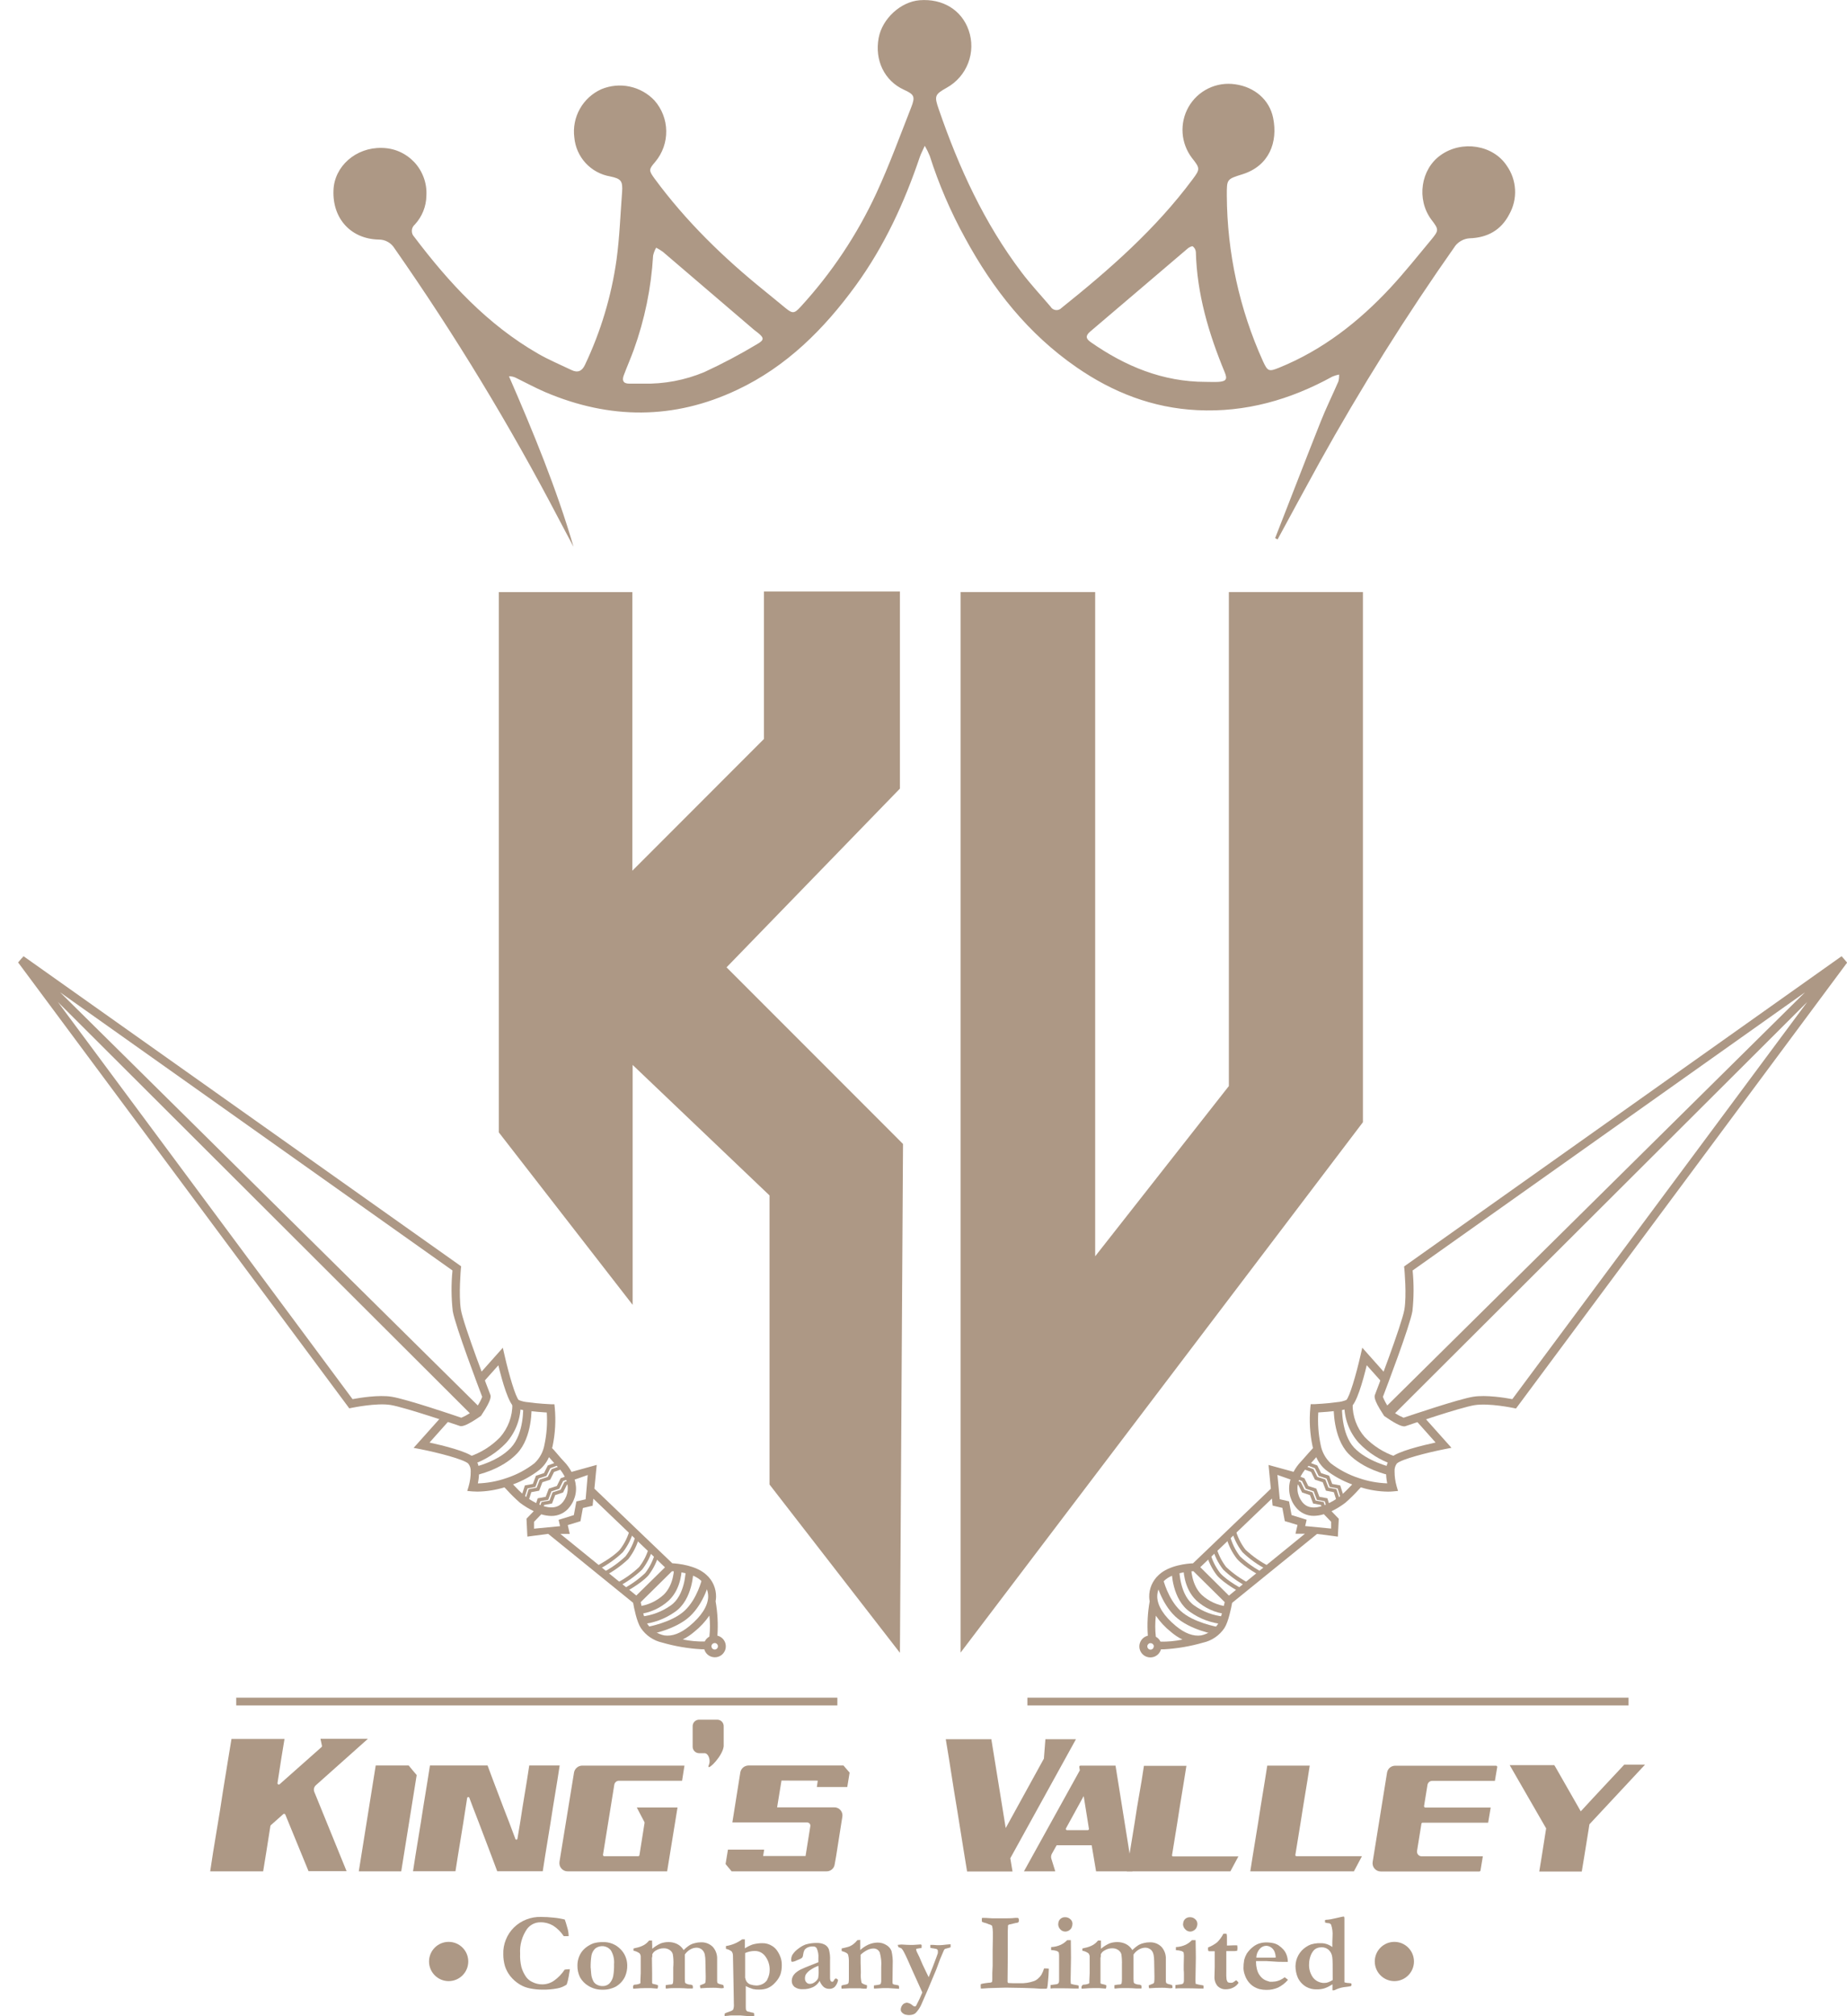 <svg xmlns="http://www.w3.org/2000/svg" width="55" height="60" viewBox="0 0 55 60" fill="none"><g clip-path="url(#clip0_342_1090)"><path d="M28.605 49.179L40.585 33.396V17.619H36.593V32.32L32.612 37.386V17.619H28.605V49.179Z" fill="#AD9885"></path><path d="M26.798 49.186L22.915 44.178V35.575L18.839 31.691V38.831L14.854 33.699V17.62H18.83V25.912L22.749 21.991V17.603H26.798V23.468L21.635 28.787L26.89 34.043L26.798 49.186Z" fill="#AD9885"></path><path d="M9.41 53.123C9.381 53.148 9.36 53.181 9.351 53.218C9.342 53.255 9.346 53.294 9.361 53.329L10.32 55.683H9.187L8.497 54.002C8.495 53.996 8.492 53.991 8.487 53.987C8.483 53.983 8.477 53.98 8.471 53.978C8.466 53.976 8.459 53.976 8.453 53.977C8.448 53.979 8.442 53.981 8.437 53.985L8.064 54.316C8.058 54.322 8.054 54.33 8.052 54.338L7.928 55.125L7.836 55.689H6.259L6.345 55.125L6.551 53.877L6.638 53.313L6.8 52.315L6.893 51.75H8.472L8.379 52.315L8.264 53.058C8.262 53.066 8.263 53.074 8.266 53.082C8.269 53.09 8.275 53.096 8.282 53.1C8.289 53.105 8.298 53.106 8.306 53.105C8.314 53.105 8.322 53.101 8.328 53.096L9.576 51.99C9.581 51.985 9.585 51.979 9.587 51.972C9.589 51.966 9.589 51.958 9.587 51.952L9.543 51.746H10.955L9.41 53.123Z" fill="#AD9885"></path><path d="M12.408 52.824L11.948 55.689H10.684L11.188 52.539H12.17C12.265 52.654 12.31 52.711 12.408 52.824Z" fill="#AD9885"></path><path d="M16.666 52.539L16.596 52.99L16.465 53.787L16.395 54.237L16.232 55.235L16.162 55.686H14.806L14.637 55.235L14.258 54.237L14.084 53.787L13.976 53.499C13.973 53.492 13.969 53.487 13.962 53.483C13.956 53.479 13.949 53.477 13.941 53.478C13.934 53.479 13.927 53.482 13.922 53.486C13.916 53.491 13.912 53.498 13.911 53.505L13.867 53.787L13.797 54.237L13.634 55.235L13.563 55.686H12.299L12.369 55.235L12.532 54.237L12.602 53.787L12.732 52.99L12.803 52.539H14.519L14.687 52.99L14.99 53.787L15.164 54.237L15.348 54.726C15.35 54.732 15.354 54.738 15.36 54.742C15.366 54.745 15.373 54.747 15.38 54.746C15.387 54.745 15.393 54.743 15.398 54.738C15.403 54.733 15.406 54.727 15.408 54.72L15.489 54.237L15.559 53.787L15.69 52.99L15.76 52.539H16.666Z" fill="#AD9885"></path><path d="M17.994 55.239H19.003C19.012 55.239 19.02 55.236 19.027 55.231C19.034 55.226 19.039 55.219 19.041 55.211L19.193 54.251C19.195 54.244 19.195 54.236 19.193 54.229L18.963 53.79H20.175L19.866 55.689H16.898C16.863 55.689 16.829 55.681 16.797 55.666C16.765 55.651 16.737 55.629 16.715 55.602C16.692 55.576 16.675 55.544 16.666 55.51C16.657 55.477 16.655 55.441 16.66 55.407L17.094 52.744C17.105 52.687 17.136 52.637 17.181 52.6C17.225 52.563 17.281 52.543 17.339 52.543H20.382L20.311 52.993H18.433C18.4 52.993 18.367 53.004 18.342 53.025C18.316 53.046 18.299 53.076 18.293 53.108L17.956 55.196C17.955 55.202 17.956 55.207 17.957 55.212C17.959 55.218 17.961 55.222 17.965 55.226C17.968 55.23 17.973 55.234 17.978 55.236C17.983 55.238 17.988 55.239 17.994 55.239Z" fill="#AD9885"></path><path d="M23.271 52.988L23.141 53.785H24.845C24.88 53.785 24.915 53.792 24.947 53.807C24.979 53.822 25.008 53.843 25.03 53.87C25.053 53.897 25.07 53.929 25.079 53.963C25.088 53.997 25.089 54.032 25.083 54.067L25.056 54.235L24.899 55.233L24.855 55.482C24.847 55.54 24.819 55.592 24.775 55.63C24.731 55.668 24.675 55.689 24.617 55.689H21.786C21.715 55.602 21.677 55.558 21.606 55.472L21.677 55.043H22.756L22.724 55.233H23.988L24.13 54.344C24.132 54.331 24.131 54.317 24.128 54.304C24.124 54.291 24.117 54.279 24.109 54.268C24.1 54.258 24.089 54.249 24.076 54.244C24.064 54.238 24.05 54.235 24.037 54.235H21.808L22.046 52.74C22.057 52.684 22.088 52.633 22.132 52.596C22.177 52.56 22.233 52.54 22.291 52.539H25.116L25.3 52.751L25.23 53.18H24.324L24.351 52.99L23.271 52.988Z" fill="#AD9885"></path><path d="M30.085 55.299L30.151 55.694H28.798L28.706 55.131L28.506 53.882L28.413 53.319L28.256 52.321L28.163 51.757H29.52L29.948 54.401L31.087 52.331V52.31L31.13 51.757H32.04L30.085 55.299Z" fill="#AD9885"></path><path d="M32.639 55.689L32.508 54.913H31.465L31.319 55.173C31.308 55.196 31.301 55.22 31.299 55.246C31.297 55.271 31.3 55.296 31.309 55.32L31.424 55.689H30.491L32.155 52.684L32.139 52.581C32.139 52.576 32.139 52.571 32.141 52.566C32.143 52.561 32.146 52.557 32.149 52.553C32.153 52.55 32.157 52.547 32.162 52.545C32.167 52.544 32.172 52.543 32.177 52.543H33.218L33.722 55.689H32.639ZM32.394 54.463C32.399 54.462 32.404 54.461 32.408 54.459C32.413 54.456 32.417 54.453 32.42 54.449C32.423 54.445 32.425 54.44 32.426 54.435C32.427 54.43 32.427 54.425 32.426 54.42L32.27 53.449L31.743 54.409C31.74 54.414 31.738 54.42 31.737 54.426C31.737 54.432 31.738 54.438 31.741 54.444C31.744 54.449 31.748 54.454 31.753 54.457C31.759 54.461 31.765 54.462 31.771 54.463H32.394Z" fill="#AD9885"></path><path d="M36.88 55.239L36.638 55.69H33.555L33.625 55.239L33.788 54.241L33.858 53.79L33.994 52.999L34.064 52.549H35.329L35.257 52.999L35.127 53.796L35.057 54.247L34.9 55.213C34.9 55.217 34.9 55.221 34.902 55.225C34.904 55.229 34.906 55.233 34.909 55.236C34.912 55.239 34.916 55.241 34.919 55.243C34.923 55.244 34.928 55.245 34.932 55.245H36.886L36.88 55.239Z" fill="#AD9885"></path><path d="M40.556 55.239L40.317 55.689H37.231L37.302 55.239L37.465 54.241L37.535 53.79L37.665 52.993L37.736 52.543H39.001L38.931 52.993L38.8 53.79L38.729 54.241L38.572 55.206C38.572 55.211 38.573 55.215 38.575 55.219C38.576 55.223 38.579 55.227 38.582 55.23C38.585 55.233 38.589 55.235 38.593 55.236C38.597 55.238 38.601 55.239 38.605 55.239H40.56H40.556Z" fill="#AD9885"></path><path d="M42.508 53.114L42.405 53.749C42.405 53.76 42.409 53.77 42.416 53.778C42.423 53.786 42.433 53.791 42.443 53.791H44.39L44.314 54.242H42.359C42.351 54.243 42.343 54.246 42.337 54.252C42.331 54.258 42.328 54.266 42.327 54.274L42.197 55.079C42.194 55.099 42.195 55.12 42.2 55.14C42.206 55.16 42.215 55.178 42.229 55.194C42.242 55.209 42.259 55.222 42.278 55.23C42.297 55.239 42.317 55.243 42.338 55.242H44.156L44.086 55.665C44.084 55.674 44.079 55.681 44.072 55.686C44.065 55.691 44.057 55.694 44.048 55.693H41.114C41.079 55.693 41.044 55.685 41.013 55.67C40.981 55.655 40.952 55.633 40.93 55.607C40.907 55.58 40.89 55.548 40.881 55.514C40.871 55.48 40.87 55.445 40.875 55.41L41.304 52.748C41.314 52.692 41.343 52.641 41.387 52.604C41.43 52.568 41.485 52.547 41.542 52.546H44.547C44.552 52.546 44.557 52.547 44.562 52.549C44.567 52.551 44.571 52.554 44.574 52.557C44.578 52.561 44.581 52.565 44.583 52.57C44.584 52.574 44.585 52.579 44.585 52.584L44.515 52.997H42.649C42.615 52.997 42.583 53.008 42.557 53.03C42.531 53.051 42.514 53.081 42.508 53.114Z" fill="#AD9885"></path><path d="M48.984 52.516L47.33 54.289L47.32 54.349L47.308 54.43L47.178 55.235L47.102 55.695H45.836L45.911 55.235L46.041 54.411L44.956 52.529H46.284L46.332 52.609L47.07 53.9V53.906L47.455 53.489L48.365 52.516H48.984Z" fill="#AD9885"></path><path d="M16.817 57.122C16.832 57.154 16.86 57.246 16.903 57.398C16.923 57.47 16.933 57.543 16.933 57.618H16.787C16.704 57.491 16.595 57.384 16.468 57.303C16.356 57.238 16.229 57.204 16.1 57.206C16.022 57.204 15.944 57.221 15.874 57.255C15.804 57.289 15.743 57.339 15.696 57.401C15.546 57.617 15.472 57.877 15.488 58.139C15.482 58.27 15.495 58.401 15.524 58.529C15.554 58.639 15.604 58.744 15.67 58.837C15.717 58.899 15.778 58.948 15.848 58.981C15.942 59.029 16.046 59.054 16.151 59.053C16.275 59.052 16.395 59.014 16.496 58.944C16.622 58.855 16.729 58.744 16.814 58.615C16.865 58.606 16.918 58.602 16.97 58.602C16.965 58.643 16.959 58.686 16.949 58.729C16.949 58.747 16.937 58.815 16.911 58.933L16.898 58.981L16.875 59.057C16.792 59.115 16.697 59.155 16.598 59.172C16.453 59.2 16.306 59.212 16.16 59.21C16.034 59.21 15.908 59.198 15.785 59.173C15.678 59.153 15.575 59.114 15.482 59.058C15.372 58.992 15.274 58.907 15.194 58.806C15.125 58.718 15.072 58.618 15.037 58.512C15.003 58.396 14.986 58.275 14.987 58.153C14.982 58.006 15.008 57.86 15.063 57.724C15.117 57.587 15.199 57.463 15.304 57.36C15.41 57.256 15.536 57.175 15.675 57.121C15.813 57.067 15.961 57.042 16.109 57.046C16.235 57.046 16.36 57.053 16.485 57.067C16.597 57.077 16.708 57.096 16.817 57.122Z" fill="#AD9885"></path><path d="M18.473 58.001C18.54 58.066 18.593 58.145 18.627 58.231C18.659 58.309 18.676 58.392 18.678 58.476C18.682 58.594 18.66 58.712 18.612 58.821C18.554 58.944 18.46 59.047 18.342 59.117C18.221 59.182 18.085 59.215 17.948 59.212C17.797 59.216 17.648 59.176 17.52 59.097C17.416 59.035 17.33 58.947 17.271 58.841C17.217 58.73 17.191 58.607 17.195 58.484C17.195 58.41 17.207 58.337 17.23 58.267C17.252 58.199 17.285 58.135 17.328 58.077C17.367 58.026 17.413 57.981 17.465 57.943C17.531 57.893 17.604 57.854 17.682 57.828C17.768 57.804 17.857 57.794 17.947 57.795C18.044 57.791 18.141 57.806 18.232 57.842C18.323 57.877 18.405 57.932 18.473 58.001ZM17.59 58.559C17.6 58.692 17.607 58.769 17.611 58.789C17.623 58.854 17.646 58.917 17.678 58.975C17.703 59.013 17.738 59.044 17.779 59.064C17.831 59.091 17.89 59.105 17.949 59.103C17.985 59.104 18.021 59.097 18.055 59.084C18.089 59.071 18.12 59.052 18.147 59.027C18.207 58.964 18.247 58.883 18.262 58.797C18.281 58.683 18.288 58.567 18.285 58.452C18.298 58.306 18.264 58.161 18.188 58.036C18.133 57.969 18.055 57.926 17.969 57.916C17.883 57.907 17.797 57.931 17.728 57.983C17.669 58.038 17.629 58.11 17.613 58.189C17.594 58.311 17.586 58.435 17.588 58.559H17.59Z" fill="#AD9885"></path><path d="M18.87 59.071C18.881 59.065 18.893 59.062 18.905 59.061C18.957 59.06 19.009 59.049 19.057 59.028C19.061 59.026 19.064 59.023 19.067 59.02C19.069 59.016 19.07 59.012 19.07 59.007C19.07 58.996 19.07 58.892 19.08 58.714V58.244C19.084 58.203 19.071 58.161 19.045 58.129C18.991 58.09 18.929 58.063 18.864 58.051V57.985L18.936 57.967C19.022 57.951 19.105 57.922 19.181 57.879C19.237 57.845 19.287 57.801 19.328 57.749H19.417V57.775L19.422 57.904V57.963V57.993C19.499 57.928 19.585 57.874 19.677 57.833C19.753 57.806 19.833 57.793 19.913 57.794C19.998 57.794 20.082 57.813 20.159 57.849C20.242 57.89 20.311 57.954 20.357 58.033C20.415 57.974 20.479 57.922 20.549 57.878C20.595 57.853 20.644 57.835 20.695 57.824C20.752 57.809 20.811 57.801 20.87 57.801C20.935 57.798 21 57.808 21.061 57.831C21.122 57.855 21.178 57.89 21.225 57.936C21.316 58.038 21.362 58.171 21.355 58.307V58.563C21.355 58.615 21.355 58.706 21.355 58.836V58.959C21.355 58.981 21.362 59.004 21.374 59.022C21.409 59.038 21.445 59.05 21.483 59.057C21.504 59.06 21.524 59.068 21.543 59.078C21.543 59.099 21.549 59.115 21.552 59.128V59.161C21.53 59.165 21.509 59.168 21.487 59.169L21.409 59.162C21.354 59.156 21.299 59.154 21.243 59.154C21.114 59.153 20.985 59.158 20.856 59.169C20.85 59.148 20.846 59.127 20.844 59.105V59.082C20.858 59.075 20.904 59.057 20.982 59.027C20.994 59.018 21.003 59.005 21.006 58.99C21.014 58.933 21.017 58.875 21.015 58.818L21.006 58.363C21.006 58.3 21.001 58.236 20.989 58.174C20.982 58.133 20.965 58.093 20.942 58.059C20.919 58.029 20.89 58.005 20.857 57.989C20.822 57.97 20.782 57.961 20.742 57.961C20.677 57.962 20.614 57.98 20.558 58.012C20.492 58.049 20.435 58.102 20.393 58.164V58.212V58.417V58.588V58.892C20.393 58.964 20.399 59.007 20.413 59.018C20.461 59.047 20.516 59.062 20.572 59.061L20.621 59.078C20.628 59.097 20.633 59.117 20.634 59.137C20.633 59.15 20.631 59.163 20.628 59.176H20.513H20.48C20.403 59.169 20.325 59.165 20.243 59.164H20.071C20.028 59.164 19.956 59.164 19.853 59.178L19.823 59.173V59.077C19.881 59.064 19.939 59.057 19.997 59.054L20.019 59.047C20.029 59.037 20.036 59.025 20.04 59.012C20.046 58.969 20.049 58.925 20.048 58.882V58.554L20.053 58.467C20.058 58.363 20.052 58.258 20.035 58.155C20.02 58.103 19.987 58.058 19.941 58.029C19.89 57.995 19.83 57.978 19.768 57.979C19.687 57.977 19.607 57.999 19.538 58.041C19.488 58.066 19.448 58.107 19.424 58.157C19.424 58.169 19.424 58.179 19.424 58.186V58.201V58.219C19.422 58.234 19.419 58.249 19.413 58.263L19.419 58.723V58.965C19.418 58.979 19.418 58.993 19.419 59.007L19.427 59.031C19.452 59.04 19.478 59.046 19.504 59.051C19.535 59.057 19.565 59.067 19.594 59.08C19.595 59.093 19.595 59.106 19.594 59.119C19.592 59.139 19.588 59.158 19.581 59.177H19.544L19.382 59.164H19.206C19.122 59.164 19.021 59.169 18.901 59.18H18.854C18.854 59.162 18.854 59.143 18.849 59.12C18.853 59.102 18.86 59.085 18.87 59.071Z" fill="#AD9885"></path><path d="M21.577 59.998V59.925L21.619 59.901L21.743 59.856C21.775 59.847 21.805 59.83 21.83 59.808C21.851 59.753 21.859 59.695 21.853 59.636L21.842 58.995L21.826 58.197C21.827 58.153 21.813 58.109 21.788 58.073C21.738 58.034 21.679 58.008 21.617 57.996V57.912C21.792 57.886 21.957 57.818 22.099 57.713H22.181V57.759V57.933C22.181 57.94 22.181 57.956 22.181 57.981C22.253 57.934 22.33 57.895 22.411 57.866C22.506 57.84 22.604 57.826 22.703 57.827C22.806 57.825 22.908 57.855 22.995 57.911L23.022 57.929C23.067 57.961 23.106 58 23.137 58.044C23.187 58.115 23.226 58.192 23.252 58.274C23.272 58.342 23.282 58.413 23.28 58.484C23.282 58.581 23.267 58.677 23.236 58.769C23.2 58.854 23.149 58.932 23.085 58.998C23.022 59.071 22.944 59.128 22.856 59.166C22.778 59.195 22.695 59.209 22.612 59.208C22.549 59.211 22.485 59.205 22.423 59.192C22.348 59.17 22.276 59.14 22.208 59.102C22.207 59.114 22.207 59.126 22.208 59.138V59.181C22.209 59.196 22.209 59.21 22.208 59.225C22.208 59.232 22.208 59.274 22.208 59.351V59.646C22.208 59.646 22.208 59.673 22.208 59.71V59.727C22.207 59.757 22.21 59.786 22.216 59.815C22.223 59.829 22.233 59.841 22.245 59.85L22.276 59.865C22.309 59.865 22.338 59.878 22.363 59.885L22.444 59.901C22.454 59.914 22.459 59.93 22.458 59.947C22.458 59.959 22.458 59.977 22.458 59.999H22.428C22.366 59.999 22.322 59.999 22.298 59.999L22.053 59.978H21.938H21.882H21.794C21.762 59.978 21.727 59.978 21.688 59.986C21.66 59.99 21.632 59.992 21.604 59.993L21.577 59.998ZM22.188 58.848C22.188 58.861 22.195 58.871 22.196 58.877C22.203 58.919 22.221 58.959 22.25 58.991C22.278 59.023 22.314 59.047 22.355 59.059C22.411 59.076 22.468 59.086 22.526 59.087C22.582 59.086 22.637 59.074 22.689 59.051C22.739 59.03 22.783 58.998 22.818 58.956L22.837 58.933L22.854 58.895C22.897 58.812 22.919 58.72 22.919 58.627C22.924 58.466 22.868 58.309 22.764 58.186C22.725 58.143 22.678 58.109 22.625 58.087C22.571 58.066 22.514 58.056 22.457 58.059C22.364 58.062 22.273 58.083 22.189 58.12C22.189 58.161 22.189 58.28 22.189 58.473V58.785C22.189 58.789 22.188 58.81 22.188 58.844V58.848Z" fill="#AD9885"></path><path d="M24.899 58.876L24.937 58.9C24.946 58.906 24.952 58.916 24.954 58.927V58.935C24.94 59.009 24.904 59.078 24.852 59.132C24.808 59.169 24.753 59.188 24.696 59.186C24.637 59.188 24.579 59.169 24.532 59.134C24.476 59.084 24.433 59.02 24.407 58.949C24.362 59.029 24.294 59.094 24.212 59.134C24.115 59.178 24.01 59.2 23.904 59.196C23.815 59.203 23.728 59.178 23.656 59.126C23.63 59.103 23.609 59.075 23.595 59.043C23.582 59.011 23.575 58.976 23.577 58.941C23.577 58.904 23.586 58.867 23.601 58.833C23.619 58.792 23.645 58.755 23.677 58.724C23.728 58.678 23.784 58.639 23.845 58.609L23.968 58.554L24.37 58.393C24.37 58.352 24.37 58.311 24.37 58.269C24.379 58.167 24.36 58.064 24.316 57.972C24.303 57.954 24.285 57.941 24.265 57.932C24.245 57.924 24.223 57.921 24.201 57.924C24.15 57.923 24.1 57.933 24.053 57.953C24.013 57.97 23.979 57.998 23.954 58.033C23.934 58.075 23.921 58.121 23.916 58.167C23.914 58.196 23.907 58.223 23.894 58.249C23.87 58.275 23.84 58.294 23.807 58.305C23.764 58.321 23.736 58.334 23.721 58.341C23.678 58.365 23.63 58.379 23.582 58.383C23.574 58.377 23.568 58.368 23.564 58.358C23.561 58.349 23.559 58.339 23.56 58.328C23.558 58.273 23.571 58.218 23.598 58.17C23.645 58.099 23.704 58.038 23.774 57.989C23.84 57.937 23.913 57.895 23.992 57.865C24.102 57.833 24.216 57.818 24.33 57.82C24.407 57.818 24.483 57.834 24.552 57.867C24.611 57.896 24.658 57.947 24.682 58.009C24.712 58.118 24.724 58.232 24.717 58.346V58.612V58.808V58.857C24.715 58.889 24.721 58.922 24.736 58.95C24.741 58.958 24.748 58.965 24.756 58.969C24.764 58.973 24.774 58.976 24.783 58.975C24.794 58.976 24.805 58.972 24.813 58.965L24.861 58.889L24.899 58.876ZM24.37 58.501C24.297 58.527 24.228 58.561 24.163 58.603C24.1 58.639 24.045 58.688 24.002 58.748C23.98 58.787 23.968 58.832 23.97 58.878C23.969 58.899 23.973 58.92 23.98 58.94C23.987 58.959 23.998 58.977 24.013 58.993C24.025 59.007 24.039 59.018 24.056 59.026C24.073 59.033 24.091 59.038 24.109 59.038C24.165 59.039 24.219 59.021 24.262 58.986C24.305 58.957 24.339 58.917 24.362 58.871C24.376 58.795 24.381 58.718 24.377 58.641C24.377 58.595 24.375 58.548 24.37 58.501Z" fill="#AD9885"></path><path d="M25.056 59.092C25.08 59.08 25.106 59.072 25.133 59.067C25.169 59.063 25.203 59.055 25.236 59.042C25.251 59.034 25.262 59.022 25.269 59.007C25.277 58.96 25.28 58.912 25.278 58.865V58.724V58.609V58.439V58.338C25.278 58.282 25.27 58.227 25.256 58.173C25.249 58.152 25.235 58.135 25.216 58.124C25.169 58.095 25.117 58.074 25.063 58.061V57.984C25.075 57.98 25.088 57.977 25.101 57.975C25.111 57.975 25.155 57.962 25.231 57.944C25.307 57.925 25.327 57.907 25.346 57.898L25.372 57.884C25.386 57.872 25.4 57.861 25.416 57.852C25.459 57.818 25.497 57.78 25.531 57.737L25.617 57.73V57.913C25.616 57.927 25.616 57.942 25.617 57.956C25.617 57.966 25.617 57.99 25.617 58.031C25.689 57.964 25.77 57.91 25.86 57.869C25.946 57.832 26.038 57.811 26.132 57.809C26.226 57.807 26.319 57.834 26.398 57.885C26.465 57.925 26.518 57.986 26.547 58.059C26.578 58.189 26.59 58.323 26.583 58.457L26.577 58.983C26.576 59.005 26.58 59.026 26.59 59.045C26.618 59.057 26.648 59.065 26.678 59.067L26.758 59.083C26.768 59.098 26.773 59.116 26.772 59.134C26.772 59.146 26.772 59.164 26.772 59.185L26.456 59.164H26.363H26.291L26.078 59.177H26.023C26.023 59.164 26.023 59.153 26.023 59.146C26.022 59.126 26.022 59.106 26.023 59.085C26.038 59.085 26.075 59.077 26.138 59.069C26.156 59.067 26.173 59.063 26.191 59.058C26.213 59.05 26.225 59.041 26.227 59.032C26.239 58.998 26.244 58.963 26.241 58.927C26.241 58.837 26.241 58.767 26.241 58.719V58.531C26.252 58.388 26.237 58.244 26.198 58.106C26.183 58.07 26.157 58.039 26.124 58.017C26.091 57.996 26.053 57.985 26.014 57.985C25.949 57.986 25.885 58.002 25.827 58.031C25.754 58.068 25.687 58.115 25.627 58.171V58.199V58.3V58.408L25.634 58.667V58.707C25.626 58.807 25.634 58.907 25.656 59.004C25.67 59.027 25.724 59.052 25.817 59.08C25.818 59.093 25.818 59.106 25.817 59.12C25.816 59.14 25.812 59.16 25.806 59.18H25.716C25.68 59.178 25.644 59.175 25.609 59.169H25.436C25.35 59.169 25.225 59.169 25.063 59.181C25.058 59.17 25.056 59.159 25.056 59.148C25.054 59.139 25.055 59.122 25.056 59.092Z" fill="#AD9885"></path><path d="M26.733 57.877C26.765 57.872 26.796 57.869 26.828 57.868H26.871C26.969 57.875 27.048 57.879 27.109 57.879H27.193L27.423 57.864C27.431 57.87 27.438 57.877 27.445 57.884C27.445 57.931 27.445 57.962 27.437 57.975C27.425 57.976 27.412 57.976 27.4 57.975L27.345 57.984C27.332 57.988 27.319 57.99 27.306 57.991C27.29 57.991 27.281 58.004 27.279 58.014C27.284 58.036 27.291 58.057 27.298 58.079L27.376 58.237C27.437 58.388 27.5 58.527 27.565 58.655L27.655 58.841C27.655 58.827 27.703 58.726 27.78 58.522C27.87 58.286 27.92 58.153 27.928 58.122C27.93 58.109 27.93 58.095 27.928 58.081C27.93 58.071 27.93 58.06 27.928 58.05C27.926 58.04 27.922 58.03 27.915 58.022C27.909 58.014 27.901 58.007 27.891 58.002C27.882 57.998 27.872 57.995 27.861 57.995C27.826 57.986 27.791 57.98 27.755 57.977L27.704 57.965V57.942C27.703 57.934 27.703 57.926 27.704 57.919C27.703 57.905 27.703 57.891 27.704 57.877H27.773L27.904 57.886H27.991C28.028 57.886 28.091 57.88 28.181 57.869C28.237 57.862 28.279 57.859 28.307 57.858C28.307 57.884 28.307 57.905 28.307 57.919C28.307 57.933 28.307 57.934 28.307 57.948C28.287 57.957 28.265 57.964 28.243 57.969C28.204 57.979 28.171 57.988 28.142 57.997C28.129 58.006 28.119 58.017 28.111 58.029C28.092 58.069 28.054 58.159 27.996 58.297L27.881 58.609L27.611 59.251L27.424 59.678C27.387 59.755 27.338 59.826 27.281 59.889C27.261 59.912 27.237 59.929 27.209 59.941C27.162 59.959 27.111 59.967 27.06 59.966C27.06 59.966 27.024 59.966 26.971 59.955C26.927 59.945 26.887 59.92 26.856 59.886C26.846 59.875 26.837 59.862 26.831 59.849C26.825 59.834 26.822 59.819 26.822 59.804C26.823 59.773 26.83 59.742 26.843 59.714C26.856 59.685 26.875 59.66 26.898 59.639C26.927 59.617 26.962 59.603 26.998 59.597C27.061 59.603 27.121 59.63 27.168 59.673C27.188 59.693 27.213 59.706 27.24 59.71C27.25 59.709 27.259 59.706 27.267 59.701C27.274 59.696 27.28 59.689 27.284 59.68C27.352 59.554 27.412 59.425 27.465 59.293L27.167 58.635C27.052 58.371 26.97 58.187 26.912 58.081C26.895 58.046 26.873 58.014 26.847 57.986C26.829 57.974 26.809 57.965 26.789 57.959C26.775 57.955 26.763 57.95 26.751 57.943C26.743 57.922 26.738 57.899 26.733 57.877Z" fill="#AD9885"></path><path d="M29.207 59.044C29.254 59.032 29.301 59.022 29.349 59.016C29.409 59.007 29.445 59.003 29.456 59.003C29.485 59.005 29.514 58.998 29.54 58.983C29.545 58.962 29.548 58.94 29.549 58.917V58.712L29.559 58.501V58.209V58.041L29.565 57.681V57.517V57.495C29.564 57.433 29.557 57.37 29.543 57.309C29.516 57.287 29.484 57.272 29.45 57.266L29.389 57.241C29.365 57.232 29.341 57.224 29.315 57.219C29.287 57.213 29.261 57.202 29.237 57.185C29.237 57.157 29.237 57.136 29.237 57.121C29.237 57.106 29.237 57.099 29.237 57.082C29.247 57.077 29.258 57.074 29.268 57.074C29.294 57.074 29.383 57.074 29.549 57.087H29.779H29.95C30.024 57.087 30.119 57.087 30.235 57.074H30.295C30.301 57.073 30.308 57.074 30.313 57.076C30.319 57.078 30.324 57.082 30.328 57.087C30.339 57.106 30.344 57.129 30.342 57.151C30.343 57.171 30.336 57.191 30.324 57.207C30.302 57.219 30.278 57.225 30.253 57.225L30.052 57.272L30.026 57.285L30.015 57.305V57.351L30.01 57.452V57.499C30.01 57.505 30.01 57.533 30.01 57.587C30.01 57.601 30.01 57.615 30.01 57.63C30.01 57.645 30.01 57.676 30.01 57.717C30.01 57.782 30.01 57.838 30.01 57.886C30.01 57.935 30.01 58.001 30.01 58.078C30.01 58.106 30.01 58.14 30.01 58.184L30.003 58.949C30 58.971 30.006 58.994 30.019 59.012L30.172 59.019H30.267H30.37C30.508 59.024 30.646 59.004 30.778 58.959C30.833 58.941 30.882 58.91 30.923 58.869C30.957 58.839 30.988 58.804 31.012 58.765C31.045 58.705 31.071 58.643 31.09 58.578H31.142C31.171 58.578 31.201 58.58 31.23 58.584V58.629C31.23 58.707 31.219 58.842 31.201 59.035C31.198 59.083 31.19 59.13 31.178 59.176L31.131 59.183H30.987L30.795 59.17L30.487 59.159C30.303 59.159 30.122 59.15 29.947 59.15L29.618 59.159C29.49 59.159 29.372 59.168 29.26 59.177H29.236H29.206C29.205 59.167 29.205 59.157 29.206 59.148C29.2 59.113 29.201 59.078 29.207 59.044Z" fill="#AD9885"></path><path d="M31.284 59.177V59.073L31.467 59.048C31.489 59.044 31.508 59.032 31.522 59.015C31.536 58.984 31.541 58.951 31.538 58.917V58.9C31.538 58.888 31.538 58.863 31.538 58.83C31.538 58.797 31.538 58.767 31.538 58.74C31.538 58.714 31.538 58.681 31.538 58.625V58.544V58.469V58.206C31.538 58.171 31.535 58.136 31.528 58.102C31.511 58.082 31.489 58.066 31.465 58.057C31.411 58.042 31.356 58.034 31.3 58.032V57.943C31.401 57.939 31.5 57.916 31.592 57.873C31.662 57.839 31.725 57.793 31.779 57.737H31.887C31.887 57.87 31.892 58.042 31.892 58.256L31.881 58.914C31.881 58.955 31.883 58.996 31.888 59.037C31.941 59.053 31.996 59.065 32.051 59.073C32.075 59.076 32.098 59.081 32.12 59.089V59.177H32.056H31.982C31.867 59.172 31.726 59.169 31.542 59.169C31.49 59.169 31.438 59.169 31.389 59.169C31.339 59.169 31.303 59.177 31.284 59.177ZM31.514 57.253C31.513 57.226 31.518 57.2 31.527 57.175C31.537 57.151 31.552 57.129 31.57 57.11C31.59 57.092 31.612 57.077 31.637 57.067C31.662 57.058 31.689 57.053 31.715 57.054C31.774 57.052 31.831 57.074 31.874 57.114C31.893 57.13 31.909 57.15 31.919 57.173C31.93 57.196 31.936 57.221 31.936 57.246C31.936 57.285 31.928 57.325 31.912 57.361C31.895 57.397 31.867 57.428 31.833 57.448C31.798 57.471 31.758 57.482 31.718 57.481C31.691 57.481 31.664 57.475 31.639 57.464C31.614 57.452 31.592 57.436 31.574 57.416C31.553 57.394 31.537 57.369 31.526 57.341C31.515 57.313 31.51 57.283 31.511 57.253H31.514Z" fill="#AD9885"></path><path d="M32.238 59.071C32.249 59.065 32.261 59.062 32.273 59.061C32.325 59.06 32.377 59.049 32.425 59.028C32.429 59.026 32.432 59.023 32.435 59.02C32.437 59.016 32.438 59.012 32.438 59.007C32.438 58.996 32.438 58.892 32.448 58.714V58.244C32.452 58.203 32.439 58.161 32.413 58.129C32.359 58.09 32.297 58.063 32.231 58.051V57.985L32.304 57.967C32.39 57.951 32.472 57.922 32.549 57.879C32.605 57.845 32.655 57.801 32.696 57.749H32.785V57.775V57.904V57.963V57.993C32.861 57.928 32.947 57.874 33.04 57.833C33.115 57.806 33.195 57.793 33.275 57.794C33.361 57.794 33.444 57.813 33.521 57.849C33.604 57.89 33.673 57.954 33.719 58.033C33.777 57.974 33.841 57.922 33.911 57.878C33.957 57.853 34.006 57.835 34.057 57.824C34.114 57.809 34.173 57.801 34.232 57.801C34.297 57.798 34.362 57.808 34.424 57.831C34.485 57.855 34.54 57.89 34.587 57.936C34.677 58.038 34.724 58.171 34.717 58.307V58.563C34.717 58.615 34.717 58.706 34.717 58.836V58.959C34.717 58.981 34.724 59.004 34.737 59.022C34.771 59.038 34.807 59.05 34.845 59.057C34.866 59.06 34.887 59.068 34.906 59.078C34.906 59.099 34.911 59.115 34.914 59.128V59.161C34.892 59.165 34.871 59.168 34.849 59.169L34.771 59.162C34.716 59.156 34.661 59.154 34.605 59.154C34.476 59.153 34.347 59.158 34.218 59.169C34.212 59.148 34.208 59.127 34.207 59.105V59.082C34.22 59.075 34.266 59.057 34.345 59.027C34.356 59.017 34.364 59.004 34.369 58.99C34.376 58.933 34.379 58.875 34.377 58.818L34.369 58.363C34.369 58.3 34.363 58.236 34.352 58.174C34.344 58.133 34.328 58.093 34.304 58.059C34.282 58.029 34.253 58.005 34.219 57.989C34.184 57.97 34.144 57.961 34.104 57.961C34.04 57.962 33.977 57.98 33.92 58.012C33.854 58.049 33.797 58.102 33.754 58.164V58.212V58.417V58.588V58.892C33.754 58.964 33.761 59.007 33.774 59.018C33.822 59.047 33.876 59.062 33.932 59.061L33.982 59.078C33.989 59.097 33.994 59.117 33.995 59.137C33.994 59.15 33.992 59.163 33.989 59.176H33.874H33.84C33.764 59.169 33.686 59.165 33.604 59.164H33.432C33.389 59.164 33.317 59.164 33.213 59.178L33.185 59.173V59.077C33.242 59.064 33.3 59.057 33.358 59.054L33.38 59.047C33.39 59.037 33.397 59.025 33.401 59.012C33.407 58.969 33.41 58.925 33.409 58.882V58.554V58.467C33.413 58.363 33.407 58.258 33.392 58.155C33.376 58.103 33.343 58.059 33.297 58.029C33.246 57.995 33.186 57.978 33.125 57.979C33.044 57.977 32.964 57.999 32.895 58.041C32.845 58.066 32.805 58.107 32.78 58.157C32.78 58.169 32.78 58.179 32.78 58.186V58.201V58.219C32.779 58.234 32.775 58.249 32.77 58.263V58.723V58.965C32.768 58.979 32.768 58.993 32.77 59.007L32.778 59.031C32.803 59.04 32.828 59.046 32.855 59.051C32.886 59.057 32.916 59.067 32.944 59.08C32.945 59.093 32.945 59.106 32.944 59.119C32.943 59.139 32.939 59.158 32.932 59.177H32.895L32.733 59.164H32.557C32.473 59.164 32.372 59.169 32.252 59.18H32.205C32.205 59.162 32.205 59.143 32.205 59.12C32.213 59.101 32.224 59.084 32.238 59.071Z" fill="#AD9885"></path><path d="M35.002 59.177V59.073L35.185 59.048C35.206 59.044 35.226 59.032 35.24 59.015C35.253 58.984 35.258 58.951 35.255 58.917V58.9C35.255 58.888 35.255 58.863 35.255 58.83C35.255 58.797 35.255 58.767 35.255 58.74C35.255 58.714 35.255 58.681 35.249 58.625V58.544V58.469L35.255 58.206C35.255 58.171 35.251 58.136 35.245 58.102C35.227 58.083 35.205 58.068 35.18 58.06C35.127 58.045 35.071 58.036 35.016 58.035V57.943C35.117 57.939 35.216 57.916 35.308 57.873C35.377 57.839 35.44 57.793 35.493 57.737H35.603C35.603 57.87 35.61 58.042 35.61 58.256L35.599 58.914C35.598 58.955 35.601 58.996 35.605 59.037C35.658 59.053 35.713 59.065 35.768 59.073C35.791 59.075 35.815 59.081 35.838 59.089V59.177H35.773H35.7C35.585 59.172 35.443 59.169 35.26 59.169C35.207 59.169 35.156 59.169 35.107 59.169C35.057 59.169 35.02 59.177 35.002 59.177ZM35.232 57.253C35.231 57.226 35.236 57.2 35.245 57.176C35.255 57.151 35.27 57.129 35.288 57.11C35.308 57.092 35.33 57.077 35.355 57.067C35.381 57.058 35.407 57.053 35.434 57.054C35.463 57.053 35.492 57.058 35.519 57.068C35.546 57.078 35.571 57.094 35.592 57.114C35.611 57.13 35.627 57.15 35.638 57.173C35.649 57.196 35.655 57.221 35.655 57.246C35.656 57.286 35.647 57.325 35.63 57.361C35.613 57.398 35.586 57.428 35.55 57.448C35.511 57.475 35.464 57.486 35.418 57.48C35.371 57.474 35.328 57.451 35.297 57.416C35.275 57.395 35.257 57.37 35.245 57.342C35.233 57.314 35.227 57.283 35.227 57.253H35.232Z" fill="#AD9885"></path><path d="M35.974 57.954C36.074 57.917 36.166 57.863 36.249 57.797C36.322 57.722 36.383 57.638 36.431 57.545H36.523C36.532 57.574 36.536 57.603 36.536 57.633C36.536 57.69 36.536 57.733 36.536 57.764V57.86C36.536 57.86 36.536 57.877 36.536 57.897H36.574L36.726 57.891H36.841C36.846 57.916 36.85 57.942 36.85 57.968C36.85 57.997 36.846 58.026 36.839 58.054C36.812 58.059 36.785 58.062 36.758 58.063H36.706H36.623H36.594H36.517V58.681C36.514 58.755 36.516 58.83 36.524 58.904C36.53 58.935 36.543 58.964 36.562 58.989C36.588 59.001 36.616 59.006 36.644 59.006C36.666 59.007 36.688 59.005 36.709 58.998C36.734 58.985 36.758 58.969 36.78 58.951L36.81 58.929C36.833 58.947 36.855 58.967 36.873 58.99L36.88 59.01C36.841 59.07 36.785 59.118 36.72 59.149C36.653 59.183 36.578 59.2 36.502 59.199C36.457 59.201 36.412 59.194 36.37 59.177C36.328 59.161 36.29 59.136 36.258 59.105C36.189 59.023 36.156 58.916 36.165 58.809L36.172 58.527V58.067H36.121H36.006L35.986 58.059C35.98 58.051 35.976 58.042 35.975 58.032C35.972 58.022 35.972 57.996 35.974 57.954Z" fill="#AD9885"></path><path d="M37.05 58.322C37.067 58.258 37.092 58.197 37.125 58.139C37.177 58.06 37.242 57.99 37.317 57.933C37.373 57.89 37.435 57.856 37.502 57.834C37.558 57.816 37.616 57.806 37.675 57.804C37.757 57.802 37.84 57.809 37.92 57.827C37.976 57.84 38.029 57.862 38.077 57.894C38.13 57.93 38.179 57.973 38.222 58.021C38.26 58.066 38.29 58.117 38.311 58.173C38.336 58.24 38.349 58.311 38.349 58.383H38.17C38.121 58.383 38.013 58.383 37.845 58.368C37.781 58.368 37.739 58.36 37.715 58.36H37.541H37.402C37.401 58.373 37.401 58.386 37.402 58.399C37.402 58.46 37.41 58.521 37.424 58.58C37.436 58.638 37.457 58.694 37.486 58.746C37.514 58.793 37.549 58.835 37.591 58.871C37.628 58.903 37.672 58.928 37.718 58.944L37.812 58.975C37.868 58.977 37.923 58.974 37.978 58.967C38.025 58.958 38.071 58.945 38.115 58.926C38.165 58.903 38.213 58.874 38.257 58.841C38.297 58.87 38.329 58.895 38.354 58.917C38.273 59.013 38.172 59.091 38.06 59.147C37.951 59.195 37.834 59.219 37.715 59.217C37.645 59.218 37.575 59.21 37.507 59.194C37.438 59.175 37.372 59.145 37.312 59.105C37.254 59.065 37.203 59.015 37.162 58.957C37.122 58.901 37.09 58.839 37.069 58.774C37.045 58.711 37.031 58.644 37.028 58.576C37.027 58.491 37.035 58.406 37.05 58.322ZM37.988 58.253C37.987 58.194 37.975 58.135 37.953 58.08C37.932 58.027 37.895 57.982 37.848 57.951C37.806 57.922 37.756 57.906 37.704 57.905C37.667 57.906 37.63 57.915 37.596 57.931C37.562 57.948 37.533 57.971 37.509 58C37.447 58.072 37.413 58.163 37.41 58.258H37.778C37.802 58.258 37.836 58.258 37.878 58.258C37.9 58.257 37.922 58.257 37.945 58.258L37.988 58.253Z" fill="#AD9885"></path><path d="M38.886 57.943C38.933 57.91 38.985 57.883 39.039 57.864C39.107 57.844 39.176 57.832 39.246 57.827H39.337C39.459 57.827 39.577 57.868 39.674 57.942V57.903V57.795L39.68 57.623C39.689 57.506 39.675 57.389 39.638 57.278C39.63 57.263 39.617 57.251 39.602 57.243C39.587 57.234 39.57 57.23 39.553 57.231C39.52 57.23 39.486 57.223 39.456 57.21V57.139C39.481 57.131 39.508 57.127 39.535 57.128C39.598 57.122 39.661 57.111 39.723 57.095L39.779 57.083L39.938 57.047C39.958 57.041 39.978 57.037 39.998 57.035H40.023C40.029 57.051 40.033 57.068 40.034 57.085V57.109V57.139C40.034 57.17 40.034 57.254 40.034 57.38V57.599V57.766V57.865C40.034 57.908 40.034 57.976 40.034 58.069C40.034 58.084 40.034 58.096 40.034 58.109V58.169C40.034 58.186 40.034 58.199 40.034 58.207C40.034 58.215 40.034 58.247 40.034 58.277V58.399C40.034 58.43 40.034 58.473 40.034 58.529C40.034 58.584 40.034 58.634 40.034 58.68C40.034 58.697 40.034 58.715 40.034 58.73V58.85C40.034 58.889 40.034 58.935 40.034 58.99C40.079 59.007 40.128 59.015 40.176 59.015C40.197 59.016 40.218 59.019 40.238 59.023C40.243 59.034 40.245 59.046 40.246 59.059C40.245 59.074 40.242 59.088 40.236 59.102C40.191 59.114 40.144 59.122 40.097 59.126C39.988 59.135 39.882 59.161 39.782 59.205C39.763 59.218 39.742 59.226 39.719 59.23H39.678C39.678 59.21 39.678 59.199 39.678 59.193C39.678 59.12 39.678 59.078 39.678 59.052C39.658 59.062 39.638 59.074 39.619 59.086C39.557 59.124 39.491 59.155 39.421 59.176C39.355 59.194 39.287 59.202 39.219 59.201C39.105 59.207 38.992 59.18 38.893 59.124C38.785 59.06 38.699 58.966 38.646 58.853C38.6 58.744 38.576 58.626 38.577 58.508C38.579 58.396 38.608 58.286 38.662 58.187C38.716 58.089 38.793 58.005 38.886 57.943ZM39.384 59.01C39.403 59.011 39.423 59.011 39.442 59.01C39.481 59.01 39.52 59.003 39.557 58.988C39.602 58.971 39.645 58.949 39.685 58.924C39.685 58.888 39.685 58.867 39.685 58.857C39.685 58.513 39.685 58.311 39.672 58.241C39.663 58.159 39.625 58.082 39.565 58.025C39.506 57.974 39.431 57.947 39.353 57.949C39.307 57.949 39.261 57.957 39.219 57.974C39.178 57.99 39.142 58.016 39.114 58.049C39.075 58.097 39.044 58.151 39.024 58.21C38.997 58.286 38.983 58.365 38.982 58.446C38.974 58.589 39.014 58.73 39.097 58.847C39.132 58.892 39.175 58.929 39.224 58.957C39.273 58.984 39.328 59.002 39.384 59.008V59.01Z" fill="#AD9885"></path><path d="M13.36 58.956C13.683 58.956 13.944 58.694 13.944 58.372C13.944 58.049 13.683 57.788 13.36 57.788C13.038 57.788 12.776 58.049 12.776 58.372C12.776 58.694 13.038 58.956 13.36 58.956Z" fill="#AD9885"></path><path d="M41.522 58.956C41.844 58.956 42.105 58.694 42.105 58.372C42.105 58.049 41.844 57.788 41.522 57.788C41.199 57.788 40.938 58.049 40.938 58.372C40.938 58.694 41.199 58.956 41.522 58.956Z" fill="#AD9885"></path><path d="M21.55 51.371V51.97C21.545 52.005 21.537 52.039 21.525 52.072C21.41 52.387 21.004 52.753 21.114 52.507C21.163 52.392 21.102 52.173 20.979 52.173H20.81C20.759 52.171 20.712 52.149 20.677 52.111C20.642 52.074 20.624 52.025 20.626 51.974V51.375C20.624 51.324 20.642 51.275 20.677 51.237C20.712 51.2 20.759 51.178 20.81 51.176H21.365C21.416 51.178 21.463 51.199 21.498 51.236C21.532 51.272 21.551 51.321 21.55 51.371Z" fill="#AD9885"></path><path d="M24.935 50.521H7.034V50.751H24.935V50.521Z" fill="#AD9885"></path><path d="M48.495 50.521H30.594V50.751H48.495V50.521Z" fill="#AD9885"></path><path d="M41.595 43.553C41.73 43.424 42.503 43.227 43.009 43.127L43.222 43.085L42.334 42.092L42.15 42.256L42.749 42.928C42.356 43.013 41.615 43.192 41.426 43.373C41.376 43.426 41.336 43.489 41.31 43.558C41.285 43.627 41.273 43.7 41.275 43.774C41.272 43.898 41.283 44.022 41.309 44.143C41.019 44.133 40.733 44.08 40.46 43.985C40.158 43.887 39.875 43.737 39.623 43.543C39.467 43.396 39.363 43.202 39.325 42.991C39.259 42.676 39.236 42.354 39.256 42.033C39.397 42.025 39.644 42.007 39.854 41.976C39.979 41.967 40.1 41.935 40.213 41.882C40.39 41.783 40.577 41.131 40.699 40.628L41.15 41.133L41.334 40.969L40.566 40.106L40.513 40.336C40.383 40.911 40.184 41.58 40.091 41.662C40.004 41.698 39.912 41.719 39.819 41.726C39.526 41.77 39.14 41.787 39.137 41.787H39.03L39.019 41.894C38.983 42.279 39.006 42.666 39.086 43.044C39.09 43.06 39.094 43.076 39.1 43.092C39.076 43.117 39.02 43.181 38.959 43.248C38.898 43.316 38.779 43.452 38.756 43.478L38.737 43.498C38.651 43.588 38.578 43.69 38.52 43.8L37.775 43.596L37.843 44.303L35.525 46.523C35.36 46.529 34.813 46.578 34.507 46.867C34.415 46.95 34.342 47.052 34.292 47.166C34.243 47.279 34.218 47.402 34.221 47.526C34.222 47.569 34.227 47.612 34.235 47.655C34.175 47.992 34.156 48.335 34.181 48.677C34.124 48.69 34.072 48.718 34.03 48.758C33.988 48.798 33.958 48.848 33.941 48.904C33.925 48.959 33.923 49.018 33.937 49.074C33.951 49.13 33.98 49.182 34.02 49.224C34.06 49.265 34.111 49.296 34.166 49.311C34.222 49.327 34.281 49.328 34.337 49.313C34.393 49.299 34.444 49.27 34.486 49.229C34.527 49.188 34.556 49.138 34.572 49.082C34.6 49.082 34.631 49.082 34.664 49.082C35.056 49.059 35.444 48.993 35.821 48.884C36.083 48.827 36.312 48.671 36.461 48.449C36.582 48.264 36.664 47.842 36.69 47.699L39.22 45.648L39.839 45.729L39.866 45.197L39.65 44.973C39.794 44.904 39.931 44.82 40.059 44.723C40.203 44.598 40.339 44.463 40.467 44.321L40.523 44.262C40.784 44.343 41.055 44.386 41.328 44.39C41.381 44.39 41.432 44.388 41.48 44.383L41.63 44.369L41.588 44.226C41.547 44.082 41.527 43.933 41.528 43.784C41.522 43.702 41.546 43.62 41.595 43.553ZM34.352 49.026C34.346 49.046 34.334 49.062 34.317 49.074C34.301 49.086 34.281 49.092 34.261 49.092C34.237 49.092 34.214 49.083 34.197 49.066C34.179 49.05 34.168 49.028 34.166 49.004C34.163 48.98 34.169 48.956 34.184 48.937C34.198 48.918 34.218 48.904 34.242 48.899H34.261C34.274 48.899 34.287 48.901 34.299 48.906C34.31 48.911 34.321 48.919 34.33 48.928C34.339 48.937 34.347 48.947 34.352 48.959C34.356 48.971 34.359 48.984 34.359 48.997C34.357 49.007 34.353 49.017 34.347 49.026H34.352ZM34.557 48.853C34.527 48.791 34.479 48.741 34.419 48.708C34.395 48.5 34.395 48.29 34.419 48.081C34.543 48.263 34.694 48.425 34.866 48.562C34.971 48.653 35.087 48.73 35.211 48.792C34.995 48.838 34.773 48.859 34.552 48.853H34.557ZM36.273 48.323C36.216 48.411 36.141 48.487 36.054 48.546C35.967 48.605 35.869 48.647 35.766 48.668C35.536 48.701 35.282 48.608 35.017 48.389C34.661 48.095 34.469 47.794 34.46 47.52C34.459 47.429 34.477 47.339 34.514 47.255C34.55 47.172 34.605 47.097 34.673 47.036C34.916 46.807 35.387 46.765 35.537 46.757L36.469 47.677C36.427 47.855 36.354 48.195 36.269 48.323H36.273ZM36.595 47.484L35.742 46.638L37.876 44.595L37.896 44.805L38.186 44.873L38.259 45.266L38.637 45.381L38.577 45.643H38.858L36.595 47.484ZM38.866 45.414L38.909 45.226L38.46 45.086L38.385 44.679L38.109 44.615L38.039 43.892L38.429 44.029C38.385 44.166 38.376 44.313 38.402 44.455C38.428 44.597 38.488 44.73 38.578 44.843C38.641 44.927 38.724 44.995 38.818 45.041C38.913 45.088 39.017 45.111 39.122 45.11C39.224 45.108 39.325 45.092 39.422 45.061L39.638 45.286V45.489L38.866 45.414ZM39.914 44.521C39.773 44.629 39.618 44.718 39.454 44.787C38.994 44.973 38.827 44.76 38.771 44.69C38.697 44.593 38.65 44.477 38.638 44.355C38.626 44.233 38.647 44.11 38.701 44C38.755 43.876 38.83 43.763 38.923 43.665L38.938 43.65C38.954 43.636 39.004 43.58 39.147 43.42L39.196 43.364C39.258 43.508 39.352 43.636 39.471 43.737C39.712 43.924 39.98 44.072 40.266 44.176C40.153 44.298 40.034 44.415 39.909 44.525L39.914 44.521Z" fill="#AD9885"></path><path d="M54.999 28.642L54.988 28.657L55 28.644L54.999 28.642ZM54.843 28.456L54.83 28.464L54.904 28.528L54.843 28.456Z" fill="#AD9885"></path><path d="M54.903 28.528L54.83 28.463L54.808 28.478L41.811 37.689L41.819 37.759C41.819 37.769 41.894 38.546 41.819 38.977C41.745 39.408 40.954 41.482 40.944 41.506C40.927 41.55 40.894 41.641 41.182 42.081C41.182 42.081 41.182 42.09 41.191 42.095L41.22 42.14L41.286 42.183L41.3 42.194C41.612 42.405 41.748 42.447 41.815 42.447C41.833 42.447 41.85 42.443 41.867 42.436C41.922 42.417 43.476 41.886 43.909 41.816C44.343 41.748 45.059 41.899 45.066 41.9L45.143 41.916L54.992 28.662L55.004 28.647L54.903 28.528ZM41.18 41.569C41.27 41.333 41.985 39.46 42.059 39.019C42.103 38.617 42.105 38.211 42.065 37.808L53.75 29.53L41.311 41.825C41.259 41.744 41.215 41.658 41.18 41.569ZM45.034 41.637C44.827 41.598 44.253 41.503 43.866 41.566C43.43 41.637 41.994 42.123 41.796 42.19C41.708 42.153 41.623 42.108 41.542 42.056L53.817 29.817L45.034 41.637Z" fill="#AD9885"></path><path d="M14.017 43.784C14.018 43.933 13.998 44.081 13.957 44.225L13.914 44.369L14.065 44.383C14.113 44.387 14.164 44.389 14.217 44.389C14.489 44.385 14.76 44.342 15.021 44.262L15.078 44.321C15.205 44.462 15.341 44.596 15.485 44.722C15.613 44.818 15.75 44.902 15.894 44.971L15.678 45.195L15.704 45.728L16.324 45.646L18.853 47.697C18.878 47.841 18.96 48.263 19.083 48.448C19.232 48.67 19.461 48.825 19.722 48.882C20.099 48.991 20.488 49.058 20.88 49.08C20.912 49.08 20.943 49.08 20.972 49.08C20.987 49.136 21.017 49.186 21.058 49.226C21.099 49.266 21.15 49.295 21.206 49.309C21.262 49.323 21.32 49.323 21.376 49.307C21.431 49.291 21.481 49.261 21.521 49.22C21.561 49.178 21.59 49.127 21.604 49.071C21.617 49.015 21.616 48.957 21.6 48.901C21.584 48.846 21.553 48.796 21.512 48.757C21.47 48.717 21.419 48.689 21.363 48.675C21.387 48.334 21.369 47.99 21.309 47.653C21.317 47.611 21.321 47.568 21.323 47.525C21.325 47.401 21.301 47.278 21.252 47.164C21.202 47.05 21.129 46.948 21.036 46.866C20.73 46.58 20.183 46.531 20.019 46.521L17.7 44.301L17.769 43.594L17.019 43.802C16.961 43.692 16.888 43.59 16.802 43.5L16.783 43.48C16.76 43.458 16.651 43.336 16.58 43.25C16.509 43.164 16.465 43.119 16.439 43.094C16.445 43.078 16.449 43.062 16.453 43.045C16.533 42.668 16.556 42.28 16.52 41.896L16.509 41.789H16.402C16.402 41.789 16.014 41.772 15.72 41.728C15.627 41.721 15.535 41.699 15.448 41.664C15.355 41.582 15.156 40.912 15.026 40.338L14.973 40.108L14.205 40.97L14.389 41.135L14.84 40.63C14.962 41.133 15.149 41.78 15.326 41.883C15.439 41.937 15.56 41.968 15.685 41.977C15.895 42.008 16.145 42.027 16.282 42.035C16.303 42.356 16.28 42.678 16.213 42.993C16.176 43.204 16.072 43.397 15.916 43.544C15.664 43.739 15.381 43.889 15.079 43.987C14.806 44.082 14.52 44.135 14.23 44.145C14.255 44.023 14.267 43.899 14.264 43.776C14.266 43.702 14.254 43.629 14.229 43.56C14.203 43.491 14.164 43.428 14.113 43.374C13.923 43.194 13.183 43.014 12.79 42.929L13.389 42.258L13.205 42.094L12.317 43.087L12.53 43.128C13.036 43.228 13.809 43.426 13.944 43.555C13.995 43.62 14.021 43.701 14.017 43.784ZM21.185 48.994C21.185 48.968 21.195 48.943 21.213 48.925C21.232 48.906 21.256 48.896 21.282 48.896H21.302C21.325 48.901 21.346 48.915 21.36 48.934C21.374 48.954 21.381 48.977 21.378 49.001C21.376 49.025 21.365 49.047 21.347 49.063C21.329 49.08 21.306 49.089 21.282 49.089C21.262 49.089 21.242 49.083 21.226 49.071C21.21 49.06 21.198 49.043 21.192 49.024C21.187 49.014 21.185 49.004 21.185 48.994ZM20.332 48.788C20.456 48.726 20.572 48.649 20.677 48.558C20.849 48.421 21 48.259 21.124 48.078C21.147 48.286 21.147 48.496 21.124 48.704C21.064 48.736 21.015 48.787 20.986 48.849C20.766 48.854 20.547 48.834 20.332 48.788ZM19.08 47.677L20.011 46.758C20.161 46.766 20.632 46.811 20.875 47.037C20.944 47.098 20.998 47.172 21.035 47.256C21.071 47.339 21.09 47.43 21.088 47.521C21.079 47.795 20.887 48.096 20.532 48.389C20.266 48.609 20.013 48.702 19.782 48.668C19.679 48.647 19.581 48.606 19.494 48.547C19.407 48.487 19.333 48.412 19.275 48.324C19.185 48.195 19.112 47.855 19.08 47.677ZM16.686 45.647H16.966L16.907 45.385L17.285 45.27L17.357 44.877L17.647 44.809L17.668 44.599L19.802 46.642L18.948 47.481L16.686 45.647ZM15.902 45.492V45.288L16.118 45.064C16.215 45.095 16.316 45.111 16.418 45.113C16.523 45.114 16.628 45.091 16.722 45.044C16.817 44.998 16.899 44.93 16.962 44.846C17.052 44.733 17.113 44.599 17.139 44.458C17.165 44.316 17.155 44.169 17.111 44.032L17.501 43.895L17.439 44.618L17.163 44.681L17.088 45.088L16.634 45.229L16.678 45.417L15.902 45.492ZM15.277 44.174C15.563 44.071 15.831 43.922 16.071 43.735C16.19 43.634 16.285 43.507 16.347 43.363L16.395 43.418C16.539 43.58 16.588 43.636 16.604 43.648L16.619 43.663C16.712 43.761 16.788 43.874 16.841 43.999C16.895 44.109 16.917 44.232 16.904 44.353C16.892 44.475 16.846 44.591 16.771 44.688C16.716 44.758 16.549 44.971 16.088 44.785C15.924 44.716 15.77 44.627 15.628 44.519C15.505 44.41 15.388 44.295 15.277 44.174Z" fill="#AD9885"></path><path d="M36.523 48.034C36.188 47.998 35.873 47.856 35.625 47.628C35.233 47.254 35.241 46.676 35.241 46.651L35.471 46.657C35.471 46.657 35.471 47.159 35.784 47.461C35.993 47.653 36.257 47.773 36.538 47.806L36.523 48.034Z" fill="#AD9885"></path><path d="M36.439 48.336C36.079 48.305 35.734 48.179 35.44 47.971C34.9 47.606 34.888 46.764 34.888 46.728H35.118C35.118 46.736 35.13 47.486 35.568 47.782C35.827 47.965 36.129 48.077 36.444 48.109L36.439 48.336Z" fill="#AD9885"></path><path d="M36.225 48.644C36.193 48.644 35.421 48.504 34.996 48.103C34.572 47.703 34.422 47.069 34.41 47.041L34.634 46.989C34.634 46.989 34.776 47.584 35.153 47.936C35.53 48.288 36.257 48.416 36.264 48.417L36.225 48.644Z" fill="#AD9885"></path><path d="M41.477 43.582C41.091 43.453 40.743 43.232 40.462 42.938C40.175 42.617 40.021 42.198 40.031 41.768L40.278 41.781C40.273 42.144 40.402 42.495 40.641 42.768C40.893 43.029 41.203 43.225 41.546 43.343L41.477 43.582Z" fill="#AD9885"></path><path d="M41.375 43.901C41.343 43.894 40.601 43.735 40.147 43.254C39.693 42.774 39.712 41.886 39.715 41.848L39.962 41.859C39.962 41.867 39.934 42.672 40.326 43.084C40.718 43.497 41.418 43.659 41.425 43.659L41.375 43.901Z" fill="#AD9885"></path><path d="M37.719 46.706C37.455 46.571 37.213 46.398 36.999 46.193C36.842 45.992 36.729 45.761 36.668 45.514L36.783 45.487C36.84 45.716 36.944 45.93 37.088 46.117C37.294 46.31 37.526 46.474 37.777 46.603L37.719 46.706Z" fill="#AD9885"></path><path d="M37.557 46.907C37.538 46.897 37.065 46.649 36.838 46.394C36.68 46.194 36.567 45.962 36.508 45.714L36.623 45.688C36.68 45.917 36.783 46.132 36.927 46.318C37.134 46.512 37.366 46.675 37.617 46.804L37.557 46.907Z" fill="#AD9885"></path><path d="M37.145 47.222C36.881 47.087 36.639 46.914 36.425 46.71C36.267 46.509 36.155 46.277 36.094 46.029L36.209 46.004C36.266 46.233 36.369 46.447 36.513 46.634C36.719 46.827 36.952 46.991 37.203 47.12L37.145 47.222Z" fill="#AD9885"></path><path d="M36.965 47.402C36.945 47.392 36.474 47.146 36.246 46.891C36.088 46.69 35.975 46.458 35.915 46.21L36.03 46.184C36.087 46.413 36.19 46.627 36.335 46.814C36.548 47.054 37.016 47.298 37.024 47.3L36.965 47.402Z" fill="#AD9885"></path><path d="M39.91 44.545L39.831 44.294L39.596 44.249L39.501 43.999L39.267 43.922L39.153 43.692L38.952 43.617L38.988 43.522L39.226 43.61L39.34 43.838L39.579 43.916L39.671 44.16L39.909 44.205L40.008 44.514L39.91 44.545Z" fill="#AD9885"></path><path d="M39.798 44.657L39.719 44.406L39.485 44.361L39.389 44.11L39.156 44.033L39.042 43.803L38.841 43.73L38.877 43.633L39.116 43.722L39.228 43.95L39.467 44.028L39.559 44.271L39.797 44.316L39.896 44.625L39.798 44.657Z" fill="#AD9885"></path><path d="M39.417 45.038L39.337 44.787L39.103 44.743L39.007 44.492L38.774 44.415L38.659 44.185L38.459 44.111L38.493 44.015L38.733 44.103L38.846 44.332L39.086 44.41L39.178 44.653L39.416 44.699L39.514 45.007L39.417 45.038Z" fill="#AD9885"></path><path d="M39.528 44.927L39.447 44.676L39.213 44.633L39.119 44.381L38.885 44.305L38.77 44.074L38.57 44L38.605 43.904L38.844 43.992L38.958 44.221L39.197 44.299L39.289 44.543L39.527 44.588L39.624 44.896L39.528 44.927Z" fill="#AD9885"></path><path d="M19.02 48.035L19.005 47.805C19.287 47.772 19.551 47.651 19.76 47.46C20.079 47.155 20.072 46.655 20.072 46.655L20.302 46.649C20.302 46.675 20.31 47.253 19.919 47.626C19.671 47.855 19.355 47.998 19.02 48.035Z" fill="#AD9885"></path><path d="M19.1 48.337V48.107C19.412 48.074 19.711 47.961 19.968 47.78C20.408 47.482 20.419 46.734 20.419 46.727H20.649C20.649 46.763 20.636 47.605 20.096 47.97C19.802 48.178 19.458 48.304 19.1 48.337Z" fill="#AD9885"></path><path d="M19.314 48.644L19.276 48.414C19.283 48.414 20.009 48.285 20.387 47.932C20.765 47.579 20.904 46.992 20.905 46.986L21.13 47.038C21.13 47.064 20.973 47.7 20.544 48.1C20.116 48.5 19.348 48.639 19.314 48.644Z" fill="#AD9885"></path><path d="M14.064 43.582L13.99 43.343C14.333 43.225 14.643 43.028 14.894 42.768C15.132 42.495 15.262 42.144 15.258 41.781L15.504 41.768C15.515 42.198 15.361 42.617 15.073 42.938C14.793 43.231 14.447 43.452 14.064 43.582Z" fill="#AD9885"></path><path d="M14.165 43.901L14.114 43.658C14.121 43.658 14.813 43.507 15.213 43.083C15.613 42.659 15.579 41.866 15.579 41.858L15.829 41.848C15.829 41.886 15.861 42.768 15.397 43.254C14.934 43.741 14.197 43.894 14.165 43.901Z" fill="#AD9885"></path><path d="M17.82 46.706L17.768 46.603C17.768 46.603 18.241 46.356 18.457 46.117C18.602 45.931 18.706 45.716 18.762 45.487L18.877 45.514C18.816 45.761 18.703 45.992 18.546 46.193C18.331 46.398 18.086 46.571 17.82 46.706Z" fill="#AD9885"></path><path d="M17.986 46.907L17.934 46.804C18.185 46.675 18.417 46.512 18.623 46.318C18.767 46.132 18.871 45.917 18.928 45.688L19.043 45.714C18.982 45.961 18.869 46.193 18.712 46.394C18.496 46.599 18.252 46.772 17.986 46.907Z" fill="#AD9885"></path><path d="M18.396 47.222L18.342 47.12C18.594 46.992 18.826 46.828 19.032 46.634C19.177 46.448 19.28 46.233 19.336 46.004L19.451 46.029C19.391 46.277 19.278 46.509 19.12 46.71C18.905 46.915 18.661 47.087 18.396 47.222Z" fill="#AD9885"></path><path d="M18.574 47.402L18.521 47.3C18.773 47.171 19.005 47.007 19.211 46.814C19.355 46.627 19.459 46.413 19.516 46.184L19.631 46.21C19.571 46.458 19.458 46.691 19.3 46.891C19.065 47.146 18.594 47.392 18.574 47.402Z" fill="#AD9885"></path><path d="M15.629 44.545L15.531 44.514L15.63 44.205L15.868 44.16L15.96 43.916L16.199 43.838L16.313 43.61L16.551 43.522L16.587 43.617L16.387 43.692L16.272 43.922L16.038 43.999L15.944 44.249L15.709 44.294L15.629 44.545Z" fill="#AD9885"></path><path d="M15.741 44.657L15.644 44.625L15.742 44.316L15.98 44.271L16.072 44.028L16.311 43.95L16.425 43.722L16.663 43.633L16.699 43.73L16.499 43.803L16.384 44.033L16.151 44.11L16.056 44.361L15.821 44.406L15.741 44.657Z" fill="#AD9885"></path><path d="M16.123 45.038L16.026 45.007L16.124 44.699L16.362 44.653L16.455 44.41L16.693 44.332L16.807 44.103L17.046 44.015L17.081 44.111L16.881 44.185L16.767 44.415L16.533 44.492L16.438 44.743L16.203 44.787L16.123 45.038Z" fill="#AD9885"></path><path d="M16.012 44.927L15.914 44.896L16.012 44.588L16.25 44.543L16.343 44.299L16.582 44.221L16.695 43.992L16.934 43.904L16.968 44L16.768 44.074L16.654 44.305L16.421 44.381L16.326 44.633L16.091 44.676L16.012 44.927Z" fill="#AD9885"></path><path d="M0.539 28.644L0.552 28.656L0.54 28.641L0.539 28.644ZM0.636 28.529L0.709 28.464L0.697 28.456L0.636 28.529Z" fill="#AD9885"></path><path d="M0.539 28.642L0.551 28.657L10.401 41.911L10.478 41.895C10.486 41.895 11.209 41.741 11.634 41.811C12.06 41.881 13.622 42.411 13.677 42.43C13.694 42.437 13.712 42.441 13.73 42.441C13.797 42.441 13.932 42.399 14.244 42.188C14.249 42.185 14.254 42.181 14.258 42.178L14.323 42.134L14.353 42.089C14.353 42.089 14.353 42.079 14.361 42.075C14.65 41.638 14.617 41.547 14.599 41.5C14.59 41.48 13.794 39.411 13.724 38.971C13.654 38.531 13.724 37.763 13.724 37.754L13.732 37.684L0.732 28.478L0.709 28.463L0.636 28.528L0.539 28.642ZM14.228 41.825L1.789 29.53L13.474 37.808C13.434 38.211 13.437 38.617 13.482 39.019C13.558 39.46 14.269 41.333 14.359 41.569C14.324 41.659 14.28 41.744 14.228 41.825ZM1.722 29.817L13.99 42.056C13.91 42.108 13.825 42.153 13.736 42.19C13.543 42.123 12.106 41.637 11.666 41.566C11.279 41.503 10.707 41.598 10.498 41.637L1.722 29.817Z" fill="#AD9885"></path><path d="M37.971 16.014C38.422 14.865 38.868 13.701 39.327 12.548C39.487 12.143 39.682 11.752 39.855 11.35C39.872 11.283 39.879 11.214 39.875 11.146C39.807 11.159 39.74 11.18 39.676 11.207C38.422 11.896 37.093 12.277 35.652 12.206C34.326 12.141 33.143 11.68 32.06 10.932C30.618 9.937 29.566 8.607 28.738 7.083C28.309 6.304 27.956 5.486 27.686 4.639C27.644 4.535 27.594 4.435 27.538 4.339C27.469 4.49 27.423 4.577 27.391 4.669C26.931 6.032 26.332 7.328 25.483 8.496C24.538 9.794 23.42 10.91 21.954 11.6C20.068 12.494 18.154 12.484 16.241 11.671C15.943 11.544 15.658 11.388 15.367 11.246C15.302 11.212 15.229 11.196 15.156 11.197C15.88 12.862 16.57 14.531 17.078 16.27C16.931 15.994 16.782 15.718 16.637 15.44C15.182 12.655 13.549 9.967 11.749 7.392C11.7 7.311 11.63 7.244 11.548 7.198C11.465 7.151 11.371 7.128 11.276 7.129C10.453 7.112 9.897 6.508 9.93 5.666C9.954 4.948 10.599 4.382 11.37 4.402C11.551 4.404 11.731 4.442 11.897 4.515C12.063 4.588 12.213 4.695 12.338 4.827C12.462 4.96 12.557 5.117 12.619 5.288C12.681 5.458 12.708 5.64 12.697 5.822C12.693 6.141 12.57 6.448 12.352 6.683C12.326 6.704 12.305 6.731 12.29 6.762C12.274 6.792 12.265 6.825 12.264 6.859C12.262 6.893 12.267 6.927 12.278 6.959C12.29 6.991 12.308 7.02 12.332 7.045C13.366 8.413 14.516 9.659 16.024 10.526C16.343 10.71 16.685 10.852 17.018 11.012C17.205 11.103 17.333 11.043 17.419 10.858C17.888 9.871 18.205 8.819 18.358 7.737C18.45 7.066 18.473 6.386 18.525 5.71C18.548 5.38 18.489 5.318 18.17 5.25C17.889 5.202 17.631 5.062 17.438 4.852C17.245 4.642 17.127 4.374 17.102 4.09C17.064 3.796 17.122 3.498 17.267 3.24C17.412 2.981 17.636 2.777 17.906 2.655C18.173 2.544 18.467 2.516 18.75 2.576C19.033 2.636 19.291 2.78 19.489 2.99C19.71 3.241 19.835 3.563 19.839 3.897C19.844 4.231 19.729 4.556 19.515 4.813C19.315 5.043 19.315 5.073 19.492 5.315C20.422 6.579 21.539 7.666 22.758 8.649C22.969 8.819 23.177 8.993 23.388 9.165C23.598 9.336 23.651 9.337 23.837 9.134C24.763 8.127 25.526 6.983 26.1 5.742C26.484 4.91 26.799 4.045 27.135 3.191C27.26 2.872 27.223 2.81 26.916 2.67C26.341 2.407 26.04 1.798 26.165 1.128C26.272 0.555 26.82 0.053 27.383 0.007C28.073 -0.048 28.637 0.299 28.845 0.901C28.956 1.217 28.951 1.562 28.831 1.874C28.712 2.187 28.486 2.447 28.193 2.61C27.832 2.813 27.817 2.857 27.955 3.253C28.552 4.986 29.309 6.639 30.423 8.108C30.69 8.461 30.997 8.789 31.284 9.126C31.3 9.154 31.322 9.177 31.349 9.195C31.376 9.212 31.407 9.223 31.439 9.227C31.471 9.231 31.503 9.227 31.533 9.215C31.563 9.204 31.591 9.186 31.612 9.162C33.04 8.02 34.411 6.819 35.51 5.341C35.74 5.035 35.74 5.01 35.494 4.701C35.331 4.486 35.234 4.229 35.215 3.96C35.197 3.692 35.257 3.424 35.389 3.189C35.525 2.947 35.732 2.753 35.981 2.632C36.23 2.51 36.511 2.468 36.785 2.509C37.349 2.588 37.8 2.96 37.911 3.507C38.059 4.228 37.796 4.939 36.992 5.188C36.526 5.332 36.532 5.336 36.532 5.818C36.541 7.519 36.908 9.2 37.609 10.75C37.748 11.054 37.787 11.065 38.088 10.943C39.386 10.417 40.461 9.576 41.405 8.562C41.831 8.102 42.22 7.614 42.62 7.133C42.85 6.853 42.85 6.833 42.62 6.532C42.176 5.931 42.305 5.038 42.9 4.617C43.532 4.166 44.461 4.311 44.869 4.932C45.016 5.14 45.101 5.386 45.115 5.641C45.129 5.896 45.07 6.149 44.946 6.372C44.702 6.846 44.297 7.076 43.754 7.092C43.674 7.098 43.597 7.121 43.526 7.158C43.456 7.195 43.393 7.245 43.342 7.307C41.875 9.389 40.521 11.547 39.285 13.774C38.867 14.531 38.456 15.293 38.044 16.053L37.971 16.014ZM35.902 11.364C36.031 11.364 36.158 11.371 36.286 11.364C36.516 11.348 36.555 11.282 36.468 11.075C35.993 9.926 35.643 8.751 35.61 7.497C35.607 7.465 35.597 7.434 35.582 7.405C35.566 7.377 35.545 7.352 35.52 7.332C35.496 7.315 35.412 7.358 35.371 7.392C34.401 8.216 33.436 9.044 32.465 9.866C32.319 9.99 32.331 10.078 32.48 10.182C33.511 10.902 34.627 11.364 35.904 11.364H35.902ZM19.145 11.417C19.773 11.432 20.397 11.315 20.976 11.072C21.515 10.823 22.04 10.545 22.549 10.239C22.767 10.114 22.754 10.052 22.557 9.894C22.522 9.865 22.483 9.841 22.449 9.811C21.547 9.041 20.643 8.268 19.738 7.493C19.675 7.447 19.608 7.407 19.539 7.371C19.497 7.445 19.466 7.525 19.448 7.608C19.392 8.564 19.198 9.508 18.873 10.409C18.78 10.664 18.671 10.912 18.576 11.165C18.517 11.318 18.555 11.418 18.74 11.417H19.145Z" fill="#AD9885"></path></g><defs><clipPath id="clip0_342_1090"><rect width="54.461" height="60" fill="white" transform="translate(0.539)"></rect></clipPath></defs></svg>